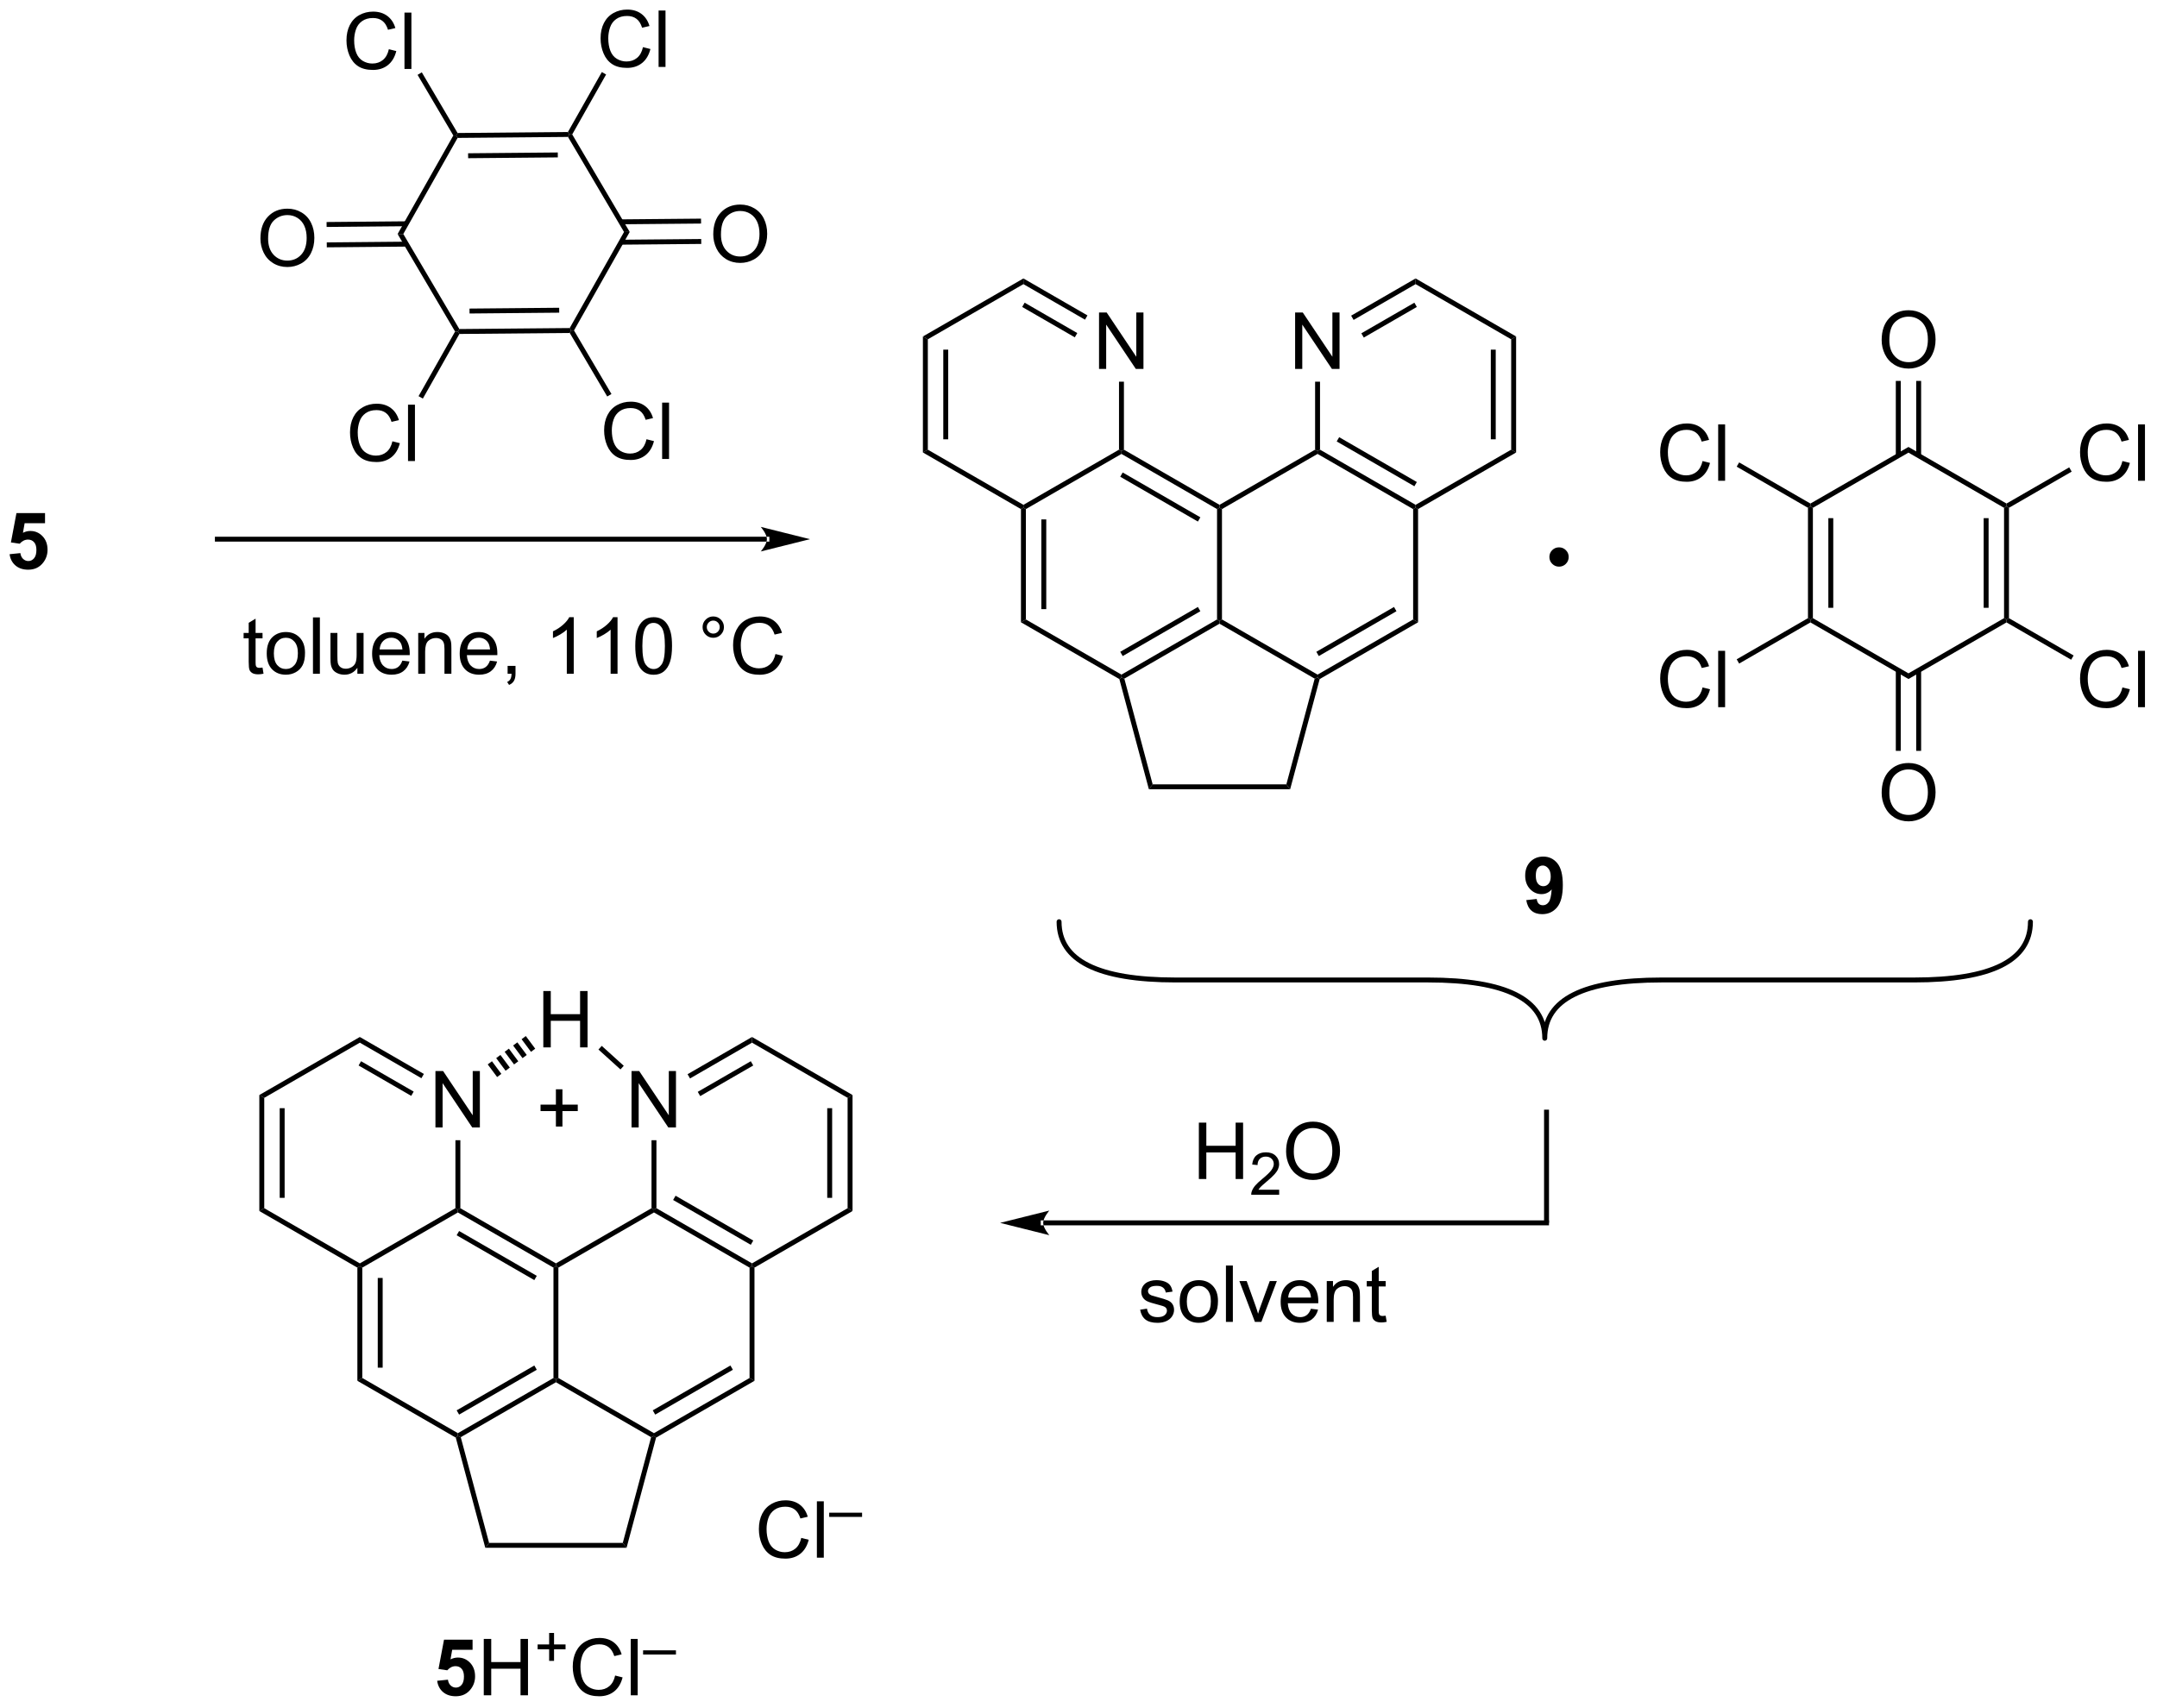 <?xml version="1.0" encoding="UTF-8"?>
<!DOCTYPE svg PUBLIC '-//W3C//DTD SVG 1.0//EN'
          'http://www.w3.org/TR/2001/REC-SVG-20010904/DTD/svg10.dtd'>
<svg stroke-dasharray="none" shape-rendering="auto" xmlns="http://www.w3.org/2000/svg" font-family="'Dialog'" text-rendering="auto" width="601" fill-opacity="1" color-interpolation="auto" color-rendering="auto" preserveAspectRatio="xMidYMid meet" font-size="12px" viewBox="0 0 601 476" fill="black" xmlns:xlink="http://www.w3.org/1999/xlink" stroke="black" image-rendering="auto" stroke-miterlimit="10" stroke-linecap="square" stroke-linejoin="miter" font-style="normal" stroke-width="1" height="476" stroke-dashoffset="0" font-weight="normal" stroke-opacity="1"
><!--Generated by the Batik Graphics2D SVG Generator--><defs id="genericDefs"
  /><g
  ><defs id="defs1"
    ><clipPath clipPathUnits="userSpaceOnUse" id="clipPath1"
      ><path d="M1.013 1.614 L226.125 1.614 L226.125 179.879 L1.013 179.879 L1.013 1.614 Z"
      /></clipPath
      ><clipPath clipPathUnits="userSpaceOnUse" id="clipPath2"
      ><path d="M7.992 25.515 L7.992 198.824 L226.846 198.824 L226.846 25.515 Z"
      /></clipPath
    ></defs
    ><g transform="scale(2.667,2.667) translate(-1.013,-1.614) matrix(1.029,0,0,1.029,-7.208,-24.631)"
    ><path d="M8.964 81.784 L10.058 81.672 Q10.105 82.042 10.334 82.261 Q10.566 82.477 10.866 82.477 Q11.209 82.477 11.446 82.198 Q11.686 81.917 11.686 81.355 Q11.686 80.829 11.449 80.566 Q11.214 80.3 10.834 80.3 Q10.363 80.3 9.988 80.719 L9.097 80.589 L9.66 77.61 L12.561 77.61 L12.561 78.636 L10.491 78.636 L10.319 79.61 Q10.686 79.425 11.069 79.425 Q11.8 79.425 12.308 79.956 Q12.816 80.488 12.816 81.337 Q12.816 82.042 12.405 82.597 Q11.847 83.357 10.855 83.357 Q10.061 83.357 9.561 82.93 Q9.061 82.503 8.964 81.784 Z" stroke="none" clip-path="url(#clipPath2)"
    /></g
    ><g transform="matrix(2.743,0,0,2.743,-21.922,-69.986)"
    ><path d="M111.699 77.237 L111.949 77.093 L112.199 77.237 L112.199 88.449 L111.699 88.737 ZM113.769 78.288 L113.769 87.398 L114.269 87.398 L114.269 78.288 Z" stroke="none" clip-path="url(#clipPath2)"
    /></g
    ><g transform="matrix(2.743,0,0,2.743,-21.922,-69.986)"
    ><path d="M111.699 88.737 L112.199 88.449 L121.908 94.054 L121.908 94.343 L121.693 94.508 Z" stroke="none" clip-path="url(#clipPath2)"
    /></g
    ><g transform="matrix(2.743,0,0,2.743,-21.922,-69.986)"
    ><path d="M122.199 94.463 L121.908 94.343 L121.908 94.054 L131.617 88.449 L131.867 88.593 L131.867 88.882 ZM122.033 92.169 L129.922 87.614 L129.672 87.181 L121.783 91.736 Z" stroke="none" clip-path="url(#clipPath2)"
    /></g
    ><g transform="matrix(2.743,0,0,2.743,-21.922,-69.986)"
    ><path d="M132.117 88.449 L131.867 88.593 L131.617 88.449 L131.617 77.237 L131.867 77.093 L132.117 77.237 Z" stroke="none" clip-path="url(#clipPath2)"
    /></g
    ><g transform="matrix(2.743,0,0,2.743,-21.922,-69.986)"
    ><path d="M131.867 76.804 L131.867 77.093 L131.617 77.237 L121.908 71.632 L121.908 71.343 L122.158 71.199 ZM129.922 78.072 L122.033 73.517 L121.783 73.95 L129.672 78.505 Z" stroke="none" clip-path="url(#clipPath2)"
    /></g
    ><g transform="matrix(2.743,0,0,2.743,-21.922,-69.986)"
    ><path d="M121.658 71.199 L121.908 71.343 L121.908 71.632 L112.199 77.237 L111.949 77.093 L111.949 76.804 Z" stroke="none" clip-path="url(#clipPath2)"
    /></g
    ><g transform="matrix(2.743,0,0,2.743,-21.922,-69.986)"
    ><path d="M131.867 88.882 L131.867 88.593 L132.117 88.449 L141.827 94.054 L141.827 94.343 L141.535 94.463 Z" stroke="none" clip-path="url(#clipPath2)"
    /></g
    ><g transform="matrix(2.743,0,0,2.743,-21.922,-69.986)"
    ><path d="M142.041 94.508 L141.827 94.343 L141.827 94.054 L151.536 88.449 L152.036 88.737 ZM141.952 92.169 L149.841 87.614 L149.591 87.181 L141.702 91.736 Z" stroke="none" clip-path="url(#clipPath2)"
    /></g
    ><g transform="matrix(2.743,0,0,2.743,-21.922,-69.986)"
    ><path d="M152.036 88.737 L151.536 88.449 L151.536 77.237 L151.786 77.093 L152.036 77.237 Z" stroke="none" clip-path="url(#clipPath2)"
    /></g
    ><g transform="matrix(2.743,0,0,2.743,-21.922,-69.986)"
    ><path d="M151.786 76.804 L151.786 77.093 L151.536 77.237 L141.827 71.632 L141.827 71.343 L142.077 71.199 ZM151.911 74.486 L144.022 69.931 L143.772 70.364 L151.661 74.919 Z" stroke="none" clip-path="url(#clipPath2)"
    /></g
    ><g transform="matrix(2.743,0,0,2.743,-21.922,-69.986)"
    ><path d="M141.577 71.199 L141.827 71.343 L141.827 71.632 L132.117 77.237 L131.867 77.093 L131.867 76.804 Z" stroke="none" clip-path="url(#clipPath2)"
    /></g
    ><g transform="matrix(2.743,0,0,2.743,-21.922,-69.986)"
    ><path d="M121.693 94.508 L121.908 94.343 L122.199 94.463 L125.076 105.201 L124.692 105.701 Z" stroke="none" clip-path="url(#clipPath2)"
    /></g
    ><g transform="matrix(2.743,0,0,2.743,-21.922,-69.986)"
    ><path d="M141.535 94.463 L141.827 94.343 L142.041 94.508 L139.042 105.701 L138.658 105.201 Z" stroke="none" clip-path="url(#clipPath2)"
    /></g
    ><g transform="matrix(2.743,0,0,2.743,-21.922,-69.986)"
    ><path d="M124.692 105.701 L125.076 105.201 L138.658 105.201 L139.042 105.701 Z" stroke="none" clip-path="url(#clipPath2)"
    /></g
    ><g transform="matrix(2.743,0,0,2.743,-21.922,-69.986)"
    ><path d="M139.547 62.993 L139.547 57.266 L140.326 57.266 L143.334 61.761 L143.334 57.266 L144.06 57.266 L144.06 62.993 L143.282 62.993 L140.274 58.493 L140.274 62.993 L139.547 62.993 Z" stroke="none" clip-path="url(#clipPath2)"
    /></g
    ><g transform="matrix(2.743,0,0,2.743,-21.922,-69.986)"
    ><path d="M152.036 77.237 L151.786 77.093 L151.786 76.804 L161.495 71.199 L161.995 71.487 Z" stroke="none" clip-path="url(#clipPath2)"
    /></g
    ><g transform="matrix(2.743,0,0,2.743,-21.922,-69.986)"
    ><path d="M161.995 71.487 L161.495 71.199 L161.495 59.987 L161.995 59.699 ZM159.925 70.148 L159.925 61.038 L159.425 61.038 L159.425 70.148 Z" stroke="none" clip-path="url(#clipPath2)"
    /></g
    ><g transform="matrix(2.743,0,0,2.743,-21.922,-69.986)"
    ><path d="M161.995 59.699 L161.495 59.987 L151.786 54.382 L151.786 53.804 Z" stroke="none" clip-path="url(#clipPath2)"
    /></g
    ><g transform="matrix(2.743,0,0,2.743,-21.922,-69.986)"
    ><path d="M151.786 53.804 L151.786 54.382 L145.488 58.018 L145.238 57.585 ZM151.661 56.267 L146.273 59.377 L146.523 59.81 L151.911 56.7 Z" stroke="none" clip-path="url(#clipPath2)"
    /></g
    ><g transform="matrix(2.743,0,0,2.743,-21.922,-69.986)"
    ><path d="M141.577 64.293 L142.077 64.293 L142.077 71.199 L141.827 71.343 L141.577 71.199 Z" stroke="none" clip-path="url(#clipPath2)"
    /></g
    ><g transform="matrix(2.743,0,0,2.743,-21.922,-69.986)"
    ><path d="M119.629 62.993 L119.629 57.266 L120.407 57.266 L123.415 61.761 L123.415 57.266 L124.142 57.266 L124.142 62.993 L123.363 62.993 L120.355 58.493 L120.355 62.993 L119.629 62.993 Z" stroke="none" clip-path="url(#clipPath2)"
    /></g
    ><g transform="matrix(2.743,0,0,2.743,-21.922,-69.986)"
    ><path d="M122.158 71.199 L121.908 71.343 L121.658 71.199 L121.658 64.293 L122.158 64.293 Z" stroke="none" clip-path="url(#clipPath2)"
    /></g
    ><g transform="matrix(2.743,0,0,2.743,-21.922,-69.986)"
    ><path d="M118.454 57.56 L118.204 57.993 L111.949 54.382 L111.949 53.804 ZM117.419 59.353 L112.074 56.267 L111.824 56.7 L117.169 59.786 Z" stroke="none" clip-path="url(#clipPath2)"
    /></g
    ><g transform="matrix(2.743,0,0,2.743,-21.922,-69.986)"
    ><path d="M111.949 53.804 L111.949 54.382 L102.239 59.987 L101.739 59.699 Z" stroke="none" clip-path="url(#clipPath2)"
    /></g
    ><g transform="matrix(2.743,0,0,2.743,-21.922,-69.986)"
    ><path d="M101.739 59.699 L102.239 59.987 L102.239 71.199 L101.739 71.487 ZM103.809 61.038 L103.809 70.148 L104.309 70.148 L104.309 61.038 Z" stroke="none" clip-path="url(#clipPath2)"
    /></g
    ><g transform="matrix(2.743,0,0,2.743,-21.922,-69.986)"
    ><path d="M101.739 71.487 L102.239 71.199 L111.949 76.804 L111.949 77.093 L111.699 77.237 Z" stroke="none" clip-path="url(#clipPath2)"
    /></g
    ><g transform="matrix(2.743,0,0,2.743,-21.922,-69.986)"
    ><path d="M163.026 116.965 L164.089 116.848 Q164.128 117.173 164.292 117.33 Q164.456 117.486 164.724 117.486 Q165.065 117.486 165.302 117.173 Q165.542 116.861 165.607 115.876 Q165.193 116.356 164.573 116.356 Q163.896 116.356 163.406 115.835 Q162.917 115.314 162.917 114.478 Q162.917 113.606 163.432 113.075 Q163.951 112.541 164.753 112.541 Q165.622 112.541 166.18 113.215 Q166.74 113.887 166.74 115.431 Q166.74 117.001 166.156 117.697 Q165.576 118.392 164.643 118.392 Q163.971 118.392 163.557 118.035 Q163.143 117.676 163.026 116.965 ZM165.511 114.567 Q165.511 114.035 165.266 113.744 Q165.021 113.45 164.701 113.45 Q164.396 113.45 164.195 113.692 Q163.995 113.931 163.995 114.478 Q163.995 115.033 164.214 115.293 Q164.432 115.551 164.761 115.551 Q165.076 115.551 165.292 115.301 Q165.511 115.051 165.511 114.567 Z" stroke="none" clip-path="url(#clipPath2)"
    /></g
    ><g transform="matrix(2.743,0,0,2.743,-21.922,-69.986)"
    ><path d="M85.891 80.543 L85.891 80.543 L30.071 80.543 L29.821 80.543 L29.821 80.043 L30.071 80.043 L85.891 80.043 L86.141 80.043 L86.141 80.543 ZM90.266 80.293 L85.266 79.043 C85.266 79.043 85.891 79.746 85.891 80.293 C85.891 80.84 85.266 81.543 85.266 81.543 Z" stroke="none" clip-path="url(#clipPath2)"
    /></g
    ><g transform="matrix(2.743,0,0,2.743,-21.922,-69.986)"
    ><path d="M166.357 81.124 Q166.763 81.124 167.05 81.41 Q167.336 81.697 167.336 82.103 Q167.336 82.509 167.05 82.798 Q166.763 83.085 166.357 83.085 Q165.951 83.085 165.662 82.798 Q165.375 82.509 165.375 82.103 Q165.375 81.697 165.659 81.41 Q165.945 81.124 166.357 81.124 Z" stroke="none" clip-path="url(#clipPath2)"
    /></g
    ><g transform="matrix(2.743,0,0,2.743,-21.922,-69.986)"
    ><path d="M191.641 77.107 L191.891 76.963 L192.141 77.107 L192.141 88.318 L191.891 88.463 L191.641 88.318 ZM193.711 78.158 L193.711 87.267 L194.211 87.267 L194.211 78.158 Z" stroke="none" clip-path="url(#clipPath2)"
    /></g
    ><g transform="matrix(2.743,0,0,2.743,-21.922,-69.986)"
    ><path d="M191.891 88.751 L191.891 88.463 L192.141 88.318 L201.85 93.924 L201.85 94.501 Z" stroke="none" clip-path="url(#clipPath2)"
    /></g
    ><g transform="matrix(2.743,0,0,2.743,-21.922,-69.986)"
    ><path d="M201.85 94.501 L201.85 93.924 L211.559 88.318 L211.809 88.463 L211.809 88.751 Z" stroke="none" clip-path="url(#clipPath2)"
    /></g
    ><g transform="matrix(2.743,0,0,2.743,-21.922,-69.986)"
    ><path d="M212.059 88.318 L211.809 88.463 L211.559 88.318 L211.559 77.107 L211.809 76.963 L212.059 77.107 ZM209.989 87.267 L209.989 78.158 L209.489 78.158 L209.489 87.267 Z" stroke="none" clip-path="url(#clipPath2)"
    /></g
    ><g transform="matrix(2.743,0,0,2.743,-21.922,-69.986)"
    ><path d="M211.809 76.674 L211.809 76.963 L211.559 77.107 L201.85 71.501 L201.85 70.924 Z" stroke="none" clip-path="url(#clipPath2)"
    /></g
    ><g transform="matrix(2.743,0,0,2.743,-21.922,-69.986)"
    ><path d="M201.85 70.924 L201.85 71.501 L192.141 77.107 L191.891 76.963 L191.891 76.674 Z" stroke="none" clip-path="url(#clipPath2)"
    /></g
    ><g transform="matrix(2.743,0,0,2.743,-21.922,-69.986)"
    ><path d="M199.127 60.073 Q199.127 58.646 199.892 57.842 Q200.658 57.034 201.869 57.034 Q202.661 57.034 203.296 57.415 Q203.934 57.792 204.267 58.469 Q204.603 59.146 204.603 60.006 Q204.603 60.878 204.252 61.566 Q203.9 62.253 203.254 62.607 Q202.611 62.962 201.864 62.962 Q201.056 62.962 200.418 62.571 Q199.783 62.178 199.455 61.503 Q199.127 60.826 199.127 60.073 ZM199.908 60.084 Q199.908 61.12 200.463 61.717 Q201.02 62.31 201.861 62.31 Q202.715 62.31 203.267 61.709 Q203.822 61.107 203.822 60.003 Q203.822 59.303 203.585 58.782 Q203.348 58.261 202.892 57.974 Q202.439 57.685 201.871 57.685 Q201.067 57.685 200.486 58.24 Q199.908 58.792 199.908 60.084 Z" stroke="none" clip-path="url(#clipPath2)"
    /></g
    ><g transform="matrix(2.743,0,0,2.743,-21.922,-69.986)"
    ><path d="M203.135 71.81 L203.135 64.215 L202.635 64.215 L202.635 71.81 ZM201.065 71.81 L201.065 64.215 L200.565 64.215 L200.565 71.81 Z" stroke="none" clip-path="url(#clipPath2)"
    /></g
    ><g transform="matrix(2.743,0,0,2.743,-21.922,-69.986)"
    ><path d="M199.127 106.073 Q199.127 104.646 199.892 103.842 Q200.658 103.034 201.869 103.034 Q202.661 103.034 203.296 103.415 Q203.934 103.792 204.267 104.469 Q204.603 105.146 204.603 106.006 Q204.603 106.878 204.252 107.566 Q203.9 108.253 203.254 108.607 Q202.611 108.962 201.864 108.962 Q201.056 108.962 200.418 108.571 Q199.783 108.178 199.455 107.503 Q199.127 106.826 199.127 106.073 ZM199.908 106.084 Q199.908 107.12 200.463 107.717 Q201.02 108.31 201.861 108.31 Q202.715 108.31 203.267 107.709 Q203.822 107.107 203.822 106.003 Q203.822 105.303 203.585 104.782 Q203.348 104.261 202.892 103.975 Q202.439 103.685 201.871 103.685 Q201.067 103.685 200.486 104.24 Q199.908 104.792 199.908 106.084 Z" stroke="none" clip-path="url(#clipPath2)"
    /></g
    ><g transform="matrix(2.743,0,0,2.743,-21.922,-69.986)"
    ><path d="M200.565 93.615 L200.565 101.8 L201.065 101.8 L201.065 93.615 ZM202.635 93.615 L202.635 101.8 L203.135 101.8 L203.135 93.615 Z" stroke="none" clip-path="url(#clipPath2)"
    /></g
    ><g transform="matrix(2.743,0,0,2.743,-21.922,-69.986)"
    ><path d="M223.583 72.355 L224.341 72.545 Q224.104 73.48 223.484 73.972 Q222.864 74.462 221.971 74.462 Q221.044 74.462 220.463 74.084 Q219.885 73.706 219.58 72.993 Q219.278 72.277 219.278 71.456 Q219.278 70.56 219.619 69.896 Q219.963 69.23 220.593 68.883 Q221.224 68.537 221.982 68.537 Q222.841 68.537 223.427 68.975 Q224.013 69.412 224.244 70.206 L223.497 70.381 Q223.299 69.756 222.919 69.472 Q222.541 69.185 221.966 69.185 Q221.307 69.185 220.862 69.503 Q220.419 69.818 220.239 70.352 Q220.06 70.886 220.06 71.451 Q220.06 72.183 220.273 72.727 Q220.487 73.271 220.935 73.542 Q221.385 73.81 221.909 73.81 Q222.544 73.81 222.984 73.443 Q223.427 73.076 223.583 72.355 ZM225.17 74.362 L225.17 68.636 L225.873 68.636 L225.873 74.362 L225.17 74.362 Z" stroke="none" clip-path="url(#clipPath2)"
    /></g
    ><g transform="matrix(2.743,0,0,2.743,-21.922,-69.986)"
    ><path d="M212.059 77.107 L211.809 76.963 L211.809 76.674 L218.178 72.997 L218.428 73.43 Z" stroke="none" clip-path="url(#clipPath2)"
    /></g
    ><g transform="matrix(2.743,0,0,2.743,-21.922,-69.986)"
    ><path d="M223.583 95.355 L224.341 95.545 Q224.104 96.48 223.484 96.972 Q222.864 97.462 221.971 97.462 Q221.044 97.462 220.463 97.084 Q219.885 96.706 219.58 95.993 Q219.278 95.277 219.278 94.456 Q219.278 93.56 219.619 92.896 Q219.963 92.23 220.593 91.883 Q221.224 91.537 221.982 91.537 Q222.841 91.537 223.427 91.975 Q224.013 92.412 224.244 93.206 L223.497 93.381 Q223.299 92.756 222.919 92.472 Q222.541 92.185 221.966 92.185 Q221.307 92.185 220.862 92.503 Q220.419 92.818 220.239 93.352 Q220.06 93.886 220.06 94.451 Q220.06 95.183 220.273 95.727 Q220.487 96.271 220.935 96.542 Q221.385 96.81 221.909 96.81 Q222.544 96.81 222.984 96.443 Q223.427 96.076 223.583 95.355 ZM225.17 97.362 L225.17 91.636 L225.873 91.636 L225.873 97.362 L225.17 97.362 Z" stroke="none" clip-path="url(#clipPath2)"
    /></g
    ><g transform="matrix(2.743,0,0,2.743,-21.922,-69.986)"
    ><path d="M211.809 88.751 L211.809 88.463 L212.059 88.318 L218.625 92.109 L218.375 92.542 Z" stroke="none" clip-path="url(#clipPath2)"
    /></g
    ><g transform="matrix(2.743,0,0,2.743,-21.922,-69.986)"
    ><path d="M180.933 72.355 L181.691 72.545 Q181.454 73.48 180.834 73.972 Q180.215 74.462 179.321 74.462 Q178.394 74.462 177.814 74.084 Q177.235 73.706 176.931 72.993 Q176.629 72.277 176.629 71.456 Q176.629 70.56 176.97 69.896 Q177.314 69.23 177.944 68.883 Q178.574 68.537 179.332 68.537 Q180.191 68.537 180.777 68.975 Q181.363 69.412 181.595 70.206 L180.847 70.381 Q180.649 69.756 180.269 69.472 Q179.892 69.185 179.316 69.185 Q178.657 69.185 178.212 69.503 Q177.769 69.818 177.59 70.352 Q177.41 70.886 177.41 71.451 Q177.41 72.183 177.623 72.727 Q177.837 73.271 178.285 73.542 Q178.735 73.81 179.259 73.81 Q179.894 73.81 180.334 73.443 Q180.777 73.076 180.933 72.355 ZM182.521 74.362 L182.521 68.636 L183.224 68.636 L183.224 74.362 L182.521 74.362 Z" stroke="none" clip-path="url(#clipPath2)"
    /></g
    ><g transform="matrix(2.743,0,0,2.743,-21.922,-69.986)"
    ><path d="M191.891 76.674 L191.891 76.963 L191.641 77.107 L184.401 72.927 L184.651 72.494 Z" stroke="none" clip-path="url(#clipPath2)"
    /></g
    ><g transform="matrix(2.743,0,0,2.743,-21.922,-69.986)"
    ><path d="M180.933 95.355 L181.691 95.545 Q181.454 96.48 180.834 96.972 Q180.215 97.462 179.321 97.462 Q178.394 97.462 177.814 97.084 Q177.235 96.706 176.931 95.993 Q176.629 95.277 176.629 94.456 Q176.629 93.56 176.97 92.896 Q177.314 92.23 177.944 91.883 Q178.574 91.537 179.332 91.537 Q180.191 91.537 180.777 91.975 Q181.363 92.412 181.595 93.206 L180.847 93.381 Q180.649 92.756 180.269 92.472 Q179.892 92.185 179.316 92.185 Q178.657 92.185 178.212 92.503 Q177.769 92.818 177.59 93.352 Q177.41 93.886 177.41 94.451 Q177.41 95.183 177.623 95.727 Q177.837 96.271 178.285 96.542 Q178.735 96.81 179.259 96.81 Q179.894 96.81 180.334 96.443 Q180.777 96.076 180.933 95.355 ZM182.521 97.362 L182.521 91.636 L183.224 91.636 L183.224 97.362 L182.521 97.362 Z" stroke="none" clip-path="url(#clipPath2)"
    /></g
    ><g transform="matrix(2.743,0,0,2.743,-21.922,-69.986)"
    ><path d="M191.641 88.318 L191.891 88.463 L191.891 88.751 L184.651 92.931 L184.401 92.498 Z" stroke="none" clip-path="url(#clipPath2)"
    /></g
    ><g transform="matrix(2.743,0,0,2.743,-21.922,-69.986)"
    ><path d="M54.656 59.444 L54.509 59.196 L54.651 58.944 L65.862 58.843 L66.008 59.092 L65.866 59.343 ZM55.688 57.365 L64.797 57.282 L64.792 56.782 L55.683 56.865 Z" stroke="none" clip-path="url(#clipPath2)"
    /></g
    ><g transform="matrix(2.743,0,0,2.743,-21.922,-69.986)"
    ><path d="M66.297 59.089 L66.008 59.092 L65.862 58.843 L71.379 49.083 L71.957 49.078 Z" stroke="none" clip-path="url(#clipPath2)"
    /></g
    ><g transform="matrix(2.743,0,0,2.743,-21.922,-69.986)"
    ><path d="M71.957 49.078 L71.379 49.083 L65.686 39.425 L65.828 39.174 L66.117 39.171 Z" stroke="none" clip-path="url(#clipPath2)"
    /></g
    ><g transform="matrix(2.743,0,0,2.743,-21.922,-69.986)"
    ><path d="M65.682 38.925 L65.828 39.174 L65.686 39.425 L54.475 39.526 L54.329 39.278 L54.471 39.027 ZM64.65 41.005 L55.54 41.087 L55.545 41.587 L64.654 41.505 Z" stroke="none" clip-path="url(#clipPath2)"
    /></g
    ><g transform="matrix(2.743,0,0,2.743,-21.922,-69.986)"
    ><path d="M54.04 39.281 L54.329 39.278 L54.475 39.526 L48.958 49.286 L48.38 49.291 Z" stroke="none" clip-path="url(#clipPath2)"
    /></g
    ><g transform="matrix(2.743,0,0,2.743,-21.922,-69.986)"
    ><path d="M48.38 49.291 L48.958 49.286 L54.651 58.944 L54.509 59.196 L54.22 59.198 Z" stroke="none" clip-path="url(#clipPath2)"
    /></g
    ><g transform="matrix(2.743,0,0,2.743,-21.922,-69.986)"
    ><path d="M34.446 49.754 Q34.446 48.327 35.212 47.522 Q35.977 46.715 37.188 46.715 Q37.98 46.715 38.615 47.095 Q39.254 47.472 39.587 48.15 Q39.923 48.827 39.923 49.686 Q39.923 50.558 39.571 51.246 Q39.22 51.933 38.574 52.288 Q37.931 52.642 37.183 52.642 Q36.376 52.642 35.738 52.251 Q35.102 51.858 34.774 51.183 Q34.446 50.506 34.446 49.754 ZM35.227 49.764 Q35.227 50.801 35.782 51.397 Q36.34 51.991 37.181 51.991 Q38.035 51.991 38.587 51.389 Q39.142 50.788 39.142 49.683 Q39.142 48.983 38.905 48.462 Q38.668 47.941 38.212 47.655 Q37.759 47.366 37.191 47.366 Q36.386 47.366 35.806 47.92 Q35.227 48.472 35.227 49.764 Z" stroke="none" clip-path="url(#clipPath2)"
    /></g
    ><g transform="matrix(2.743,0,0,2.743,-21.922,-69.986)"
    ><path d="M49.255 47.998 L41.165 48.072 L41.17 48.572 L49.259 48.498 ZM49.274 50.068 L41.184 50.142 L41.189 50.642 L49.278 50.568 Z" stroke="none" clip-path="url(#clipPath2)"
    /></g
    ><g transform="matrix(2.743,0,0,2.743,-21.922,-69.986)"
    ><path d="M80.444 49.337 Q80.444 47.91 81.21 47.106 Q81.976 46.298 83.186 46.298 Q83.978 46.298 84.614 46.679 Q85.252 47.056 85.585 47.733 Q85.921 48.41 85.921 49.27 Q85.921 50.142 85.569 50.83 Q85.218 51.517 84.572 51.871 Q83.929 52.226 83.181 52.226 Q82.374 52.226 81.736 51.835 Q81.101 51.442 80.772 50.767 Q80.444 50.09 80.444 49.337 ZM81.226 49.348 Q81.226 50.384 81.78 50.981 Q82.338 51.575 83.179 51.575 Q84.033 51.575 84.585 50.973 Q85.14 50.371 85.14 49.267 Q85.14 48.567 84.903 48.046 Q84.666 47.525 84.21 47.239 Q83.757 46.95 83.189 46.95 Q82.384 46.95 81.804 47.504 Q81.226 48.056 81.226 49.348 Z" stroke="none" clip-path="url(#clipPath2)"
    /></g
    ><g transform="matrix(2.743,0,0,2.743,-21.922,-69.986)"
    ><path d="M71.082 50.371 L79.224 50.297 L79.219 49.797 L71.078 49.871 ZM71.063 48.301 L79.205 48.227 L79.201 47.727 L71.059 47.801 Z" stroke="none" clip-path="url(#clipPath2)"
    /></g
    ><g transform="matrix(2.743,0,0,2.743,-21.922,-69.986)"
    ><path d="M47.491 30.513 L48.248 30.703 Q48.012 31.638 47.392 32.13 Q46.772 32.62 45.879 32.62 Q44.952 32.62 44.371 32.242 Q43.793 31.865 43.488 31.151 Q43.186 30.435 43.186 29.615 Q43.186 28.719 43.527 28.055 Q43.871 27.388 44.501 27.042 Q45.131 26.695 45.889 26.695 Q46.748 26.695 47.334 27.133 Q47.92 27.57 48.152 28.365 L47.405 28.539 Q47.207 27.914 46.827 27.63 Q46.449 27.344 45.873 27.344 Q45.215 27.344 44.769 27.662 Q44.327 27.977 44.147 28.511 Q43.967 29.044 43.967 29.61 Q43.967 30.341 44.181 30.886 Q44.394 31.43 44.842 31.701 Q45.293 31.969 45.816 31.969 Q46.452 31.969 46.892 31.602 Q47.334 31.235 47.491 30.513 ZM49.078 32.521 L49.078 26.794 L49.781 26.794 L49.781 32.521 L49.078 32.521 Z" stroke="none" clip-path="url(#clipPath2)"
    /></g
    ><g transform="matrix(2.743,0,0,2.743,-21.922,-69.986)"
    ><path d="M54.471 39.027 L54.329 39.278 L54.04 39.281 L50.408 33.119 L50.839 32.865 Z" stroke="none" clip-path="url(#clipPath2)"
    /></g
    ><g transform="matrix(2.743,0,0,2.743,-21.922,-69.986)"
    ><path d="M73.302 30.305 L74.06 30.495 Q73.823 31.43 73.203 31.922 Q72.584 32.412 71.69 32.412 Q70.763 32.412 70.183 32.034 Q69.604 31.657 69.3 30.943 Q68.998 30.227 68.998 29.407 Q68.998 28.511 69.339 27.847 Q69.683 27.18 70.313 26.834 Q70.943 26.487 71.701 26.487 Q72.56 26.487 73.146 26.925 Q73.732 27.362 73.964 28.157 L73.216 28.331 Q73.019 27.706 72.638 27.422 Q72.261 27.136 71.685 27.136 Q71.026 27.136 70.581 27.453 Q70.138 27.769 69.959 28.302 Q69.779 28.836 69.779 29.401 Q69.779 30.133 69.992 30.677 Q70.206 31.222 70.654 31.493 Q71.104 31.761 71.628 31.761 Q72.263 31.761 72.703 31.394 Q73.146 31.026 73.302 30.305 ZM74.89 32.313 L74.89 26.586 L75.593 26.586 L75.593 32.313 L74.89 32.313 Z" stroke="none" clip-path="url(#clipPath2)"
    /></g
    ><g transform="matrix(2.743,0,0,2.743,-21.922,-69.986)"
    ><path d="M66.117 39.171 L65.828 39.174 L65.682 38.925 L69.124 32.836 L69.559 33.082 Z" stroke="none" clip-path="url(#clipPath2)"
    /></g
    ><g transform="matrix(2.743,0,0,2.743,-21.922,-69.986)"
    ><path d="M47.851 70.349 L48.609 70.539 Q48.372 71.474 47.752 71.966 Q47.133 72.456 46.239 72.456 Q45.312 72.456 44.731 72.078 Q44.153 71.7 43.849 70.987 Q43.547 70.271 43.547 69.45 Q43.547 68.555 43.888 67.89 Q44.231 67.224 44.862 66.877 Q45.492 66.531 46.25 66.531 Q47.109 66.531 47.695 66.969 Q48.281 67.406 48.513 68.2 L47.765 68.375 Q47.567 67.75 47.187 67.466 Q46.81 67.18 46.234 67.18 Q45.575 67.18 45.13 67.497 Q44.687 67.812 44.508 68.346 Q44.328 68.88 44.328 69.445 Q44.328 70.177 44.541 70.721 Q44.755 71.265 45.203 71.536 Q45.653 71.805 46.177 71.805 Q46.812 71.805 47.252 71.437 Q47.695 71.07 47.851 70.349 ZM49.438 72.357 L49.438 66.63 L50.142 66.63 L50.142 72.357 L49.438 72.357 Z" stroke="none" clip-path="url(#clipPath2)"
    /></g
    ><g transform="matrix(2.743,0,0,2.743,-21.922,-69.986)"
    ><path d="M54.22 59.198 L54.509 59.196 L54.656 59.444 L50.944 66.01 L50.508 65.764 Z" stroke="none" clip-path="url(#clipPath2)"
    /></g
    ><g transform="matrix(2.743,0,0,2.743,-21.922,-69.986)"
    ><path d="M73.663 70.141 L74.421 70.331 Q74.184 71.266 73.564 71.758 Q72.944 72.247 72.051 72.247 Q71.124 72.247 70.543 71.87 Q69.965 71.492 69.66 70.779 Q69.358 70.062 69.358 69.242 Q69.358 68.346 69.699 67.682 Q70.043 67.016 70.673 66.669 Q71.303 66.323 72.061 66.323 Q72.921 66.323 73.507 66.76 Q74.093 67.198 74.324 67.992 L73.577 68.167 Q73.379 67.542 72.999 67.258 Q72.621 66.971 72.046 66.971 Q71.387 66.971 70.942 67.289 Q70.499 67.604 70.319 68.138 Q70.139 68.672 70.139 69.237 Q70.139 69.969 70.353 70.513 Q70.567 71.057 71.014 71.328 Q71.465 71.596 71.988 71.596 Q72.624 71.596 73.064 71.229 Q73.507 70.862 73.663 70.141 ZM75.25 72.148 L75.25 66.422 L75.953 66.422 L75.953 72.148 L75.25 72.148 Z" stroke="none" clip-path="url(#clipPath2)"
    /></g
    ><g transform="matrix(2.743,0,0,2.743,-21.922,-69.986)"
    ><path d="M65.866 59.343 L66.008 59.092 L66.297 59.089 L70.102 65.544 L69.672 65.798 Z" stroke="none" clip-path="url(#clipPath2)"
    /></g
    ><g transform="matrix(2.743,0,0,2.743,-21.922,-69.986)"
    ><path d="M34.66 93.339 L34.761 93.961 Q34.465 94.024 34.23 94.024 Q33.847 94.024 33.636 93.904 Q33.425 93.782 33.34 93.584 Q33.254 93.386 33.254 92.753 L33.254 90.368 L32.738 90.368 L32.738 89.821 L33.254 89.821 L33.254 88.792 L33.954 88.37 L33.954 89.821 L34.66 89.821 L34.66 90.368 L33.954 90.368 L33.954 92.792 Q33.954 93.094 33.991 93.18 Q34.027 93.266 34.11 93.318 Q34.196 93.368 34.353 93.368 Q34.47 93.368 34.66 93.339 ZM35.086 91.894 Q35.086 90.743 35.726 90.188 Q36.263 89.727 37.031 89.727 Q37.888 89.727 38.429 90.287 Q38.974 90.847 38.974 91.836 Q38.974 92.636 38.731 93.097 Q38.492 93.555 38.034 93.81 Q37.575 94.063 37.031 94.063 Q36.161 94.063 35.622 93.506 Q35.086 92.946 35.086 91.894 ZM35.81 91.894 Q35.81 92.691 36.156 93.089 Q36.505 93.485 37.031 93.485 Q37.554 93.485 37.901 93.086 Q38.25 92.688 38.25 91.87 Q38.25 91.102 37.901 90.706 Q37.552 90.308 37.031 90.308 Q36.505 90.308 36.156 90.704 Q35.81 91.097 35.81 91.894 ZM39.782 93.969 L39.782 88.243 L40.485 88.243 L40.485 93.969 L39.782 93.969 ZM44.294 93.969 L44.294 93.36 Q43.81 94.063 42.976 94.063 Q42.609 94.063 42.291 93.922 Q41.974 93.782 41.818 93.568 Q41.664 93.355 41.601 93.047 Q41.56 92.839 41.56 92.391 L41.56 89.821 L42.263 89.821 L42.263 92.12 Q42.263 92.672 42.304 92.862 Q42.372 93.141 42.586 93.3 Q42.802 93.456 43.117 93.456 Q43.435 93.456 43.711 93.295 Q43.989 93.133 44.104 92.855 Q44.218 92.573 44.218 92.042 L44.218 89.821 L44.922 89.821 L44.922 93.969 L44.294 93.969 ZM48.863 92.633 L49.59 92.722 Q49.418 93.36 48.952 93.711 Q48.488 94.063 47.767 94.063 Q46.855 94.063 46.321 93.503 Q45.79 92.941 45.79 91.93 Q45.79 90.883 46.329 90.305 Q46.868 89.727 47.728 89.727 Q48.558 89.727 49.084 90.295 Q49.613 90.86 49.613 91.886 Q49.613 91.948 49.61 92.073 L46.517 92.073 Q46.556 92.758 46.902 93.123 Q47.251 93.485 47.769 93.485 Q48.157 93.485 48.431 93.282 Q48.704 93.079 48.863 92.633 ZM46.556 91.495 L48.871 91.495 Q48.824 90.972 48.605 90.711 Q48.269 90.305 47.735 90.305 Q47.251 90.305 46.92 90.631 Q46.59 90.954 46.556 91.495 ZM50.474 93.969 L50.474 89.821 L51.106 89.821 L51.106 90.409 Q51.562 89.727 52.427 89.727 Q52.802 89.727 53.114 89.862 Q53.429 89.995 53.586 90.214 Q53.742 90.433 53.804 90.735 Q53.843 90.93 53.843 91.417 L53.843 93.969 L53.14 93.969 L53.14 91.446 Q53.14 91.016 53.057 90.802 Q52.976 90.589 52.768 90.464 Q52.56 90.336 52.278 90.336 Q51.828 90.336 51.502 90.623 Q51.177 90.907 51.177 91.704 L51.177 93.969 L50.474 93.969 ZM57.761 92.633 L58.488 92.722 Q58.316 93.36 57.85 93.711 Q57.386 94.063 56.665 94.063 Q55.754 94.063 55.22 93.503 Q54.688 92.941 54.688 91.93 Q54.688 90.883 55.228 90.305 Q55.767 89.727 56.626 89.727 Q57.457 89.727 57.983 90.295 Q58.511 90.86 58.511 91.886 Q58.511 91.948 58.509 92.073 L55.415 92.073 Q55.454 92.758 55.8 93.123 Q56.15 93.485 56.668 93.485 Q57.056 93.485 57.329 93.282 Q57.603 93.079 57.761 92.633 ZM55.454 91.495 L57.769 91.495 Q57.722 90.972 57.504 90.711 Q57.168 90.305 56.634 90.305 Q56.15 90.305 55.819 90.631 Q55.488 90.954 55.454 91.495 ZM59.554 93.969 L59.554 93.167 L60.356 93.167 L60.356 93.969 Q60.356 94.412 60.2 94.683 Q60.044 94.954 59.703 95.102 L59.508 94.802 Q59.731 94.704 59.836 94.513 Q59.943 94.326 59.953 93.969 L59.554 93.969 ZM66.271 93.969 L65.567 93.969 L65.567 89.487 Q65.312 89.73 64.901 89.972 Q64.489 90.214 64.161 90.336 L64.161 89.657 Q64.75 89.378 65.19 88.985 Q65.633 88.589 65.817 88.219 L66.271 88.219 L66.271 93.969 ZM70.72 93.969 L70.017 93.969 L70.017 89.487 Q69.761 89.73 69.35 89.972 Q68.939 90.214 68.61 90.336 L68.61 89.657 Q69.199 89.378 69.639 88.985 Q70.082 88.589 70.267 88.219 L70.72 88.219 L70.72 93.969 ZM72.521 91.144 Q72.521 90.128 72.729 89.511 Q72.937 88.891 73.349 88.555 Q73.763 88.219 74.388 88.219 Q74.849 88.219 75.195 88.404 Q75.544 88.589 75.771 88.941 Q75.997 89.289 76.125 89.792 Q76.255 90.292 76.255 91.144 Q76.255 92.151 76.047 92.771 Q75.841 93.391 75.427 93.73 Q75.015 94.068 74.388 94.068 Q73.56 94.068 73.086 93.472 Q72.521 92.758 72.521 91.144 ZM73.242 91.144 Q73.242 92.555 73.573 93.021 Q73.903 93.487 74.388 93.487 Q74.872 93.487 75.2 93.019 Q75.531 92.55 75.531 91.144 Q75.531 89.73 75.2 89.266 Q74.872 88.8 74.38 88.8 Q73.896 88.8 73.606 89.211 Q73.242 89.735 73.242 91.144 ZM79.359 89.227 Q79.359 88.776 79.677 88.461 Q79.997 88.144 80.442 88.144 Q80.896 88.144 81.211 88.461 Q81.528 88.776 81.528 89.227 Q81.528 89.675 81.208 89.995 Q80.89 90.313 80.442 90.313 Q79.997 90.313 79.677 89.998 Q79.359 89.68 79.359 89.227 ZM79.786 89.227 Q79.786 89.5 79.979 89.693 Q80.172 89.886 80.445 89.886 Q80.716 89.886 80.909 89.693 Q81.101 89.5 81.101 89.227 Q81.101 88.954 80.909 88.761 Q80.716 88.566 80.445 88.566 Q80.172 88.566 79.979 88.761 Q79.786 88.954 79.786 89.227 ZM86.761 91.961 L87.519 92.151 Q87.282 93.086 86.662 93.579 Q86.043 94.068 85.15 94.068 Q84.222 94.068 83.642 93.691 Q83.064 93.313 82.759 92.599 Q82.457 91.883 82.457 91.063 Q82.457 90.167 82.798 89.503 Q83.142 88.836 83.772 88.49 Q84.402 88.144 85.16 88.144 Q86.019 88.144 86.605 88.581 Q87.191 89.019 87.423 89.813 L86.675 89.987 Q86.478 89.362 86.097 89.079 Q85.72 88.792 85.144 88.792 Q84.485 88.792 84.04 89.11 Q83.597 89.425 83.418 89.959 Q83.238 90.493 83.238 91.058 Q83.238 91.789 83.452 92.334 Q83.665 92.878 84.113 93.149 Q84.564 93.417 85.087 93.417 Q85.722 93.417 86.162 93.05 Q86.605 92.683 86.761 91.961 Z" stroke="none" clip-path="url(#clipPath2)"
    /></g
    ><g transform="matrix(2.743,0,0,2.743,-21.922,-69.986)"
    ><path d="M44.293 154.303 L44.543 154.159 L44.793 154.303 L44.793 165.515 L44.293 165.803 ZM46.363 155.354 L46.363 164.464 L46.863 164.464 L46.863 155.354 Z" stroke="none" clip-path="url(#clipPath2)"
    /></g
    ><g transform="matrix(2.743,0,0,2.743,-21.922,-69.986)"
    ><path d="M44.293 165.803 L44.793 165.515 L54.503 171.12 L54.503 171.409 L54.288 171.574 Z" stroke="none" clip-path="url(#clipPath2)"
    /></g
    ><g transform="matrix(2.743,0,0,2.743,-21.922,-69.986)"
    ><path d="M54.794 171.53 L54.503 171.409 L54.503 171.12 L64.212 165.515 L64.462 165.659 L64.462 165.948 ZM54.628 169.235 L62.517 164.68 L62.267 164.247 L54.378 168.802 Z" stroke="none" clip-path="url(#clipPath2)"
    /></g
    ><g transform="matrix(2.743,0,0,2.743,-21.922,-69.986)"
    ><path d="M64.712 165.515 L64.462 165.659 L64.212 165.515 L64.212 154.303 L64.462 154.159 L64.712 154.303 Z" stroke="none" clip-path="url(#clipPath2)"
    /></g
    ><g transform="matrix(2.743,0,0,2.743,-21.922,-69.986)"
    ><path d="M64.462 153.87 L64.462 154.159 L64.212 154.303 L54.503 148.698 L54.503 148.409 L54.753 148.265 ZM62.517 155.138 L54.628 150.583 L54.378 151.016 L62.267 155.571 Z" stroke="none" clip-path="url(#clipPath2)"
    /></g
    ><g transform="matrix(2.743,0,0,2.743,-21.922,-69.986)"
    ><path d="M54.253 148.265 L54.503 148.409 L54.503 148.698 L44.793 154.303 L44.543 154.159 L44.543 153.87 Z" stroke="none" clip-path="url(#clipPath2)"
    /></g
    ><g transform="matrix(2.743,0,0,2.743,-21.922,-69.986)"
    ><path d="M64.462 165.948 L64.462 165.659 L64.712 165.515 L74.421 171.12 L74.421 171.409 L74.13 171.53 Z" stroke="none" clip-path="url(#clipPath2)"
    /></g
    ><g transform="matrix(2.743,0,0,2.743,-21.922,-69.986)"
    ><path d="M74.636 171.574 L74.421 171.409 L74.421 171.12 L84.13 165.515 L84.63 165.803 ZM74.546 169.235 L82.436 164.68 L82.186 164.247 L74.296 168.802 Z" stroke="none" clip-path="url(#clipPath2)"
    /></g
    ><g transform="matrix(2.743,0,0,2.743,-21.922,-69.986)"
    ><path d="M84.63 165.803 L84.13 165.515 L84.13 154.303 L84.38 154.159 L84.63 154.303 Z" stroke="none" clip-path="url(#clipPath2)"
    /></g
    ><g transform="matrix(2.743,0,0,2.743,-21.922,-69.986)"
    ><path d="M84.38 153.87 L84.38 154.159 L84.13 154.303 L74.421 148.698 L74.421 148.409 L74.671 148.265 ZM84.505 151.552 L76.616 146.997 L76.366 147.43 L84.255 151.985 Z" stroke="none" clip-path="url(#clipPath2)"
    /></g
    ><g transform="matrix(2.743,0,0,2.743,-21.922,-69.986)"
    ><path d="M74.171 148.265 L74.421 148.409 L74.421 148.698 L64.712 154.303 L64.462 154.159 L64.462 153.87 Z" stroke="none" clip-path="url(#clipPath2)"
    /></g
    ><g transform="matrix(2.743,0,0,2.743,-21.922,-69.986)"
    ><path d="M54.288 171.574 L54.503 171.409 L54.794 171.53 L57.671 182.267 L57.287 182.767 Z" stroke="none" clip-path="url(#clipPath2)"
    /></g
    ><g transform="matrix(2.743,0,0,2.743,-21.922,-69.986)"
    ><path d="M74.13 171.53 L74.421 171.409 L74.636 171.574 L71.637 182.767 L71.253 182.267 Z" stroke="none" clip-path="url(#clipPath2)"
    /></g
    ><g transform="matrix(2.743,0,0,2.743,-21.922,-69.986)"
    ><path d="M57.287 182.767 L57.671 182.267 L71.253 182.267 L71.637 182.767 Z" stroke="none" clip-path="url(#clipPath2)"
    /></g
    ><g transform="matrix(2.743,0,0,2.743,-21.922,-69.986)"
    ><path d="M72.142 140.059 L72.142 134.332 L72.921 134.332 L75.928 138.827 L75.928 134.332 L76.655 134.332 L76.655 140.059 L75.876 140.059 L72.868 135.559 L72.868 140.059 L72.142 140.059 Z" stroke="none" clip-path="url(#clipPath2)"
    /></g
    ><g transform="matrix(2.743,0,0,2.743,-21.922,-69.986)"
    ><path d="M84.63 154.303 L84.38 154.159 L84.38 153.87 L94.09 148.265 L94.59 148.553 Z" stroke="none" clip-path="url(#clipPath2)"
    /></g
    ><g transform="matrix(2.743,0,0,2.743,-21.922,-69.986)"
    ><path d="M94.59 148.553 L94.09 148.265 L94.09 137.053 L94.59 136.765 ZM92.52 147.214 L92.52 138.104 L92.02 138.104 L92.02 147.214 Z" stroke="none" clip-path="url(#clipPath2)"
    /></g
    ><g transform="matrix(2.743,0,0,2.743,-21.922,-69.986)"
    ><path d="M94.59 136.765 L94.09 137.053 L84.38 131.448 L84.38 130.87 Z" stroke="none" clip-path="url(#clipPath2)"
    /></g
    ><g transform="matrix(2.743,0,0,2.743,-21.922,-69.986)"
    ><path d="M84.38 130.87 L84.38 131.448 L78.083 135.084 L77.833 134.651 ZM84.255 133.333 L78.868 136.444 L79.118 136.876 L84.505 133.766 Z" stroke="none" clip-path="url(#clipPath2)"
    /></g
    ><g transform="matrix(2.743,0,0,2.743,-21.922,-69.986)"
    ><path d="M74.171 141.359 L74.671 141.359 L74.671 148.265 L74.421 148.409 L74.171 148.265 Z" stroke="none" clip-path="url(#clipPath2)"
    /></g
    ><g transform="matrix(2.743,0,0,2.743,-21.922,-69.986)"
    ><path d="M52.223 140.059 L52.223 134.332 L53.002 134.332 L56.01 138.827 L56.01 134.332 L56.736 134.332 L56.736 140.059 L55.958 140.059 L52.95 135.559 L52.95 140.059 L52.223 140.059 Z" stroke="none" clip-path="url(#clipPath2)"
    /></g
    ><g transform="matrix(2.743,0,0,2.743,-21.922,-69.986)"
    ><path d="M54.753 148.265 L54.503 148.409 L54.253 148.265 L54.253 141.359 L54.753 141.359 Z" stroke="none" clip-path="url(#clipPath2)"
    /></g
    ><g transform="matrix(2.743,0,0,2.743,-21.922,-69.986)"
    ><path d="M51.048 134.626 L50.798 135.059 L44.543 131.448 L44.543 130.87 ZM50.013 136.419 L44.668 133.333 L44.418 133.766 L49.763 136.852 Z" stroke="none" clip-path="url(#clipPath2)"
    /></g
    ><g transform="matrix(2.743,0,0,2.743,-21.922,-69.986)"
    ><path d="M44.543 130.87 L44.543 131.448 L34.834 137.053 L34.334 136.765 Z" stroke="none" clip-path="url(#clipPath2)"
    /></g
    ><g transform="matrix(2.743,0,0,2.743,-21.922,-69.986)"
    ><path d="M34.334 136.765 L34.834 137.053 L34.834 148.265 L34.334 148.553 ZM36.404 138.104 L36.404 147.214 L36.904 147.214 L36.904 138.104 Z" stroke="none" clip-path="url(#clipPath2)"
    /></g
    ><g transform="matrix(2.743,0,0,2.743,-21.922,-69.986)"
    ><path d="M34.334 148.553 L34.834 148.265 L44.543 153.87 L44.543 154.159 L44.293 154.303 Z" stroke="none" clip-path="url(#clipPath2)"
    /></g
    ><g transform="matrix(2.743,0,0,2.743,-21.922,-69.986)"
    ><path d="M63.181 131.927 L63.181 126.201 L63.939 126.201 L63.939 128.552 L66.916 128.552 L66.916 126.201 L67.674 126.201 L67.674 131.927 L66.916 131.927 L66.916 129.227 L63.939 129.227 L63.939 131.927 L63.181 131.927 Z" stroke="none" clip-path="url(#clipPath2)"
    /></g
    ><g transform="matrix(2.743,0,0,2.743,-21.922,-69.986)"
    ><path d="M57.534 133.656 L57.964 133.336 L58.919 134.619 L58.489 134.939 ZM58.394 133.016 L58.824 132.696 L59.779 133.979 L59.349 134.299 ZM59.254 132.376 L59.684 132.056 L60.639 133.339 L60.209 133.659 ZM60.114 131.736 L60.544 131.416 L61.499 132.699 L61.069 133.019 ZM60.974 131.096 L61.404 130.776 L62.359 132.06 L61.929 132.379 Z" stroke="none" clip-path="url(#clipPath2)"
    /></g
    ><g transform="matrix(2.743,0,0,2.743,-21.922,-69.986)"
    ><path d="M68.781 132.145 L69.117 131.774 L71.352 133.797 L71.017 134.167 Z" stroke="none" clip-path="url(#clipPath2)"
    /></g
    ><g transform="matrix(2.743,0,0,2.743,-21.922,-69.986)"
    ><path d="M64.459 139.968 L64.459 138.398 L62.899 138.398 L62.899 137.742 L64.459 137.742 L64.459 136.184 L65.123 136.184 L65.123 137.742 L66.68 137.742 L66.68 138.398 L65.123 138.398 L65.123 139.968 L64.459 139.968 Z" stroke="none" clip-path="url(#clipPath2)"
    /></g
    ><g transform="matrix(2.743,0,0,2.743,-21.922,-69.986)"
    ><path d="M89.382 181.762 L90.14 181.952 Q89.903 182.887 89.283 183.379 Q88.663 183.868 87.77 183.868 Q86.843 183.868 86.262 183.491 Q85.684 183.113 85.379 182.4 Q85.077 181.684 85.077 180.863 Q85.077 179.967 85.418 179.303 Q85.762 178.637 86.392 178.29 Q87.022 177.944 87.78 177.944 Q88.64 177.944 89.226 178.381 Q89.811 178.819 90.043 179.613 L89.296 179.788 Q89.098 179.163 88.718 178.879 Q88.34 178.592 87.765 178.592 Q87.106 178.592 86.66 178.91 Q86.218 179.225 86.038 179.759 Q85.858 180.293 85.858 180.858 Q85.858 181.59 86.072 182.134 Q86.285 182.678 86.733 182.949 Q87.184 183.217 87.707 183.217 Q88.343 183.217 88.783 182.85 Q89.226 182.483 89.382 181.762 ZM90.969 183.769 L90.969 178.043 L91.672 178.043 L91.672 183.769 L90.969 183.769 Z" stroke="none" clip-path="url(#clipPath2)"
    /></g
    ><g transform="matrix(2.743,0,0,2.743,-21.922,-69.986)"
    ><path d="M92.222 179.628 L92.222 179.202 L95.56 179.202 L95.56 179.628 L92.222 179.628 Z" stroke="none" clip-path="url(#clipPath2)"
    /></g
    ><g transform="matrix(2.743,0,0,2.743,-21.922,-69.986)"
    ><path d="M52.399 196.279 L53.493 196.167 Q53.539 196.536 53.769 196.755 Q54 196.971 54.3 196.971 Q54.644 196.971 54.881 196.693 Q55.12 196.411 55.12 195.849 Q55.12 195.323 54.883 195.06 Q54.649 194.794 54.269 194.794 Q53.797 194.794 53.422 195.213 L52.532 195.083 L53.094 192.104 L55.995 192.104 L55.995 193.13 L53.925 193.13 L53.753 194.104 Q54.12 193.919 54.503 193.919 Q55.235 193.919 55.743 194.45 Q56.25 194.982 56.25 195.831 Q56.25 196.536 55.839 197.091 Q55.282 197.851 54.289 197.851 Q53.495 197.851 52.995 197.424 Q52.495 196.997 52.399 196.279 Z" stroke="none" clip-path="url(#clipPath2)"
    /></g
    ><g transform="matrix(2.743,0,0,2.743,-21.922,-69.986)"
    ><path d="M57.132 197.752 L57.132 192.026 L57.89 192.026 L57.89 194.377 L60.866 194.377 L60.866 192.026 L61.624 192.026 L61.624 197.752 L60.866 197.752 L60.866 195.052 L57.89 195.052 L57.89 197.752 L57.132 197.752 Z" stroke="none" clip-path="url(#clipPath2)"
    /></g
    ><g transform="matrix(2.743,0,0,2.743,-21.922,-69.986)"
    ><path d="M63.773 194.257 L63.773 193.079 L62.603 193.079 L62.603 192.587 L63.773 192.587 L63.773 191.419 L64.271 191.419 L64.271 192.587 L65.439 192.587 L65.439 193.079 L64.271 193.079 L64.271 194.257 L63.773 194.257 Z" stroke="none" clip-path="url(#clipPath2)"
    /></g
    ><g transform="matrix(2.743,0,0,2.743,-21.922,-69.986)"
    ><path d="M70.476 195.745 L71.234 195.935 Q70.997 196.87 70.377 197.362 Q69.757 197.851 68.864 197.851 Q67.937 197.851 67.356 197.474 Q66.778 197.096 66.473 196.383 Q66.171 195.667 66.171 194.846 Q66.171 193.95 66.512 193.286 Q66.856 192.62 67.486 192.273 Q68.116 191.927 68.874 191.927 Q69.734 191.927 70.32 192.364 Q70.905 192.802 71.137 193.596 L70.39 193.771 Q70.192 193.146 69.812 192.862 Q69.434 192.575 68.859 192.575 Q68.2 192.575 67.754 192.893 Q67.312 193.208 67.132 193.742 Q66.952 194.276 66.952 194.841 Q66.952 195.573 67.166 196.117 Q67.379 196.661 67.827 196.932 Q68.278 197.2 68.801 197.2 Q69.437 197.2 69.877 196.833 Q70.32 196.466 70.476 195.745 ZM72.063 197.752 L72.063 192.026 L72.766 192.026 L72.766 197.752 L72.063 197.752 Z" stroke="none" clip-path="url(#clipPath2)"
    /></g
    ><g transform="matrix(2.743,0,0,2.743,-21.922,-69.986)"
    ><path d="M73.316 193.611 L73.316 193.185 L76.653 193.185 L76.653 193.611 L73.316 193.611 Z" stroke="none" clip-path="url(#clipPath2)"
    /></g
    ><g stroke-width="0.5" transform="matrix(2.743,0,0,2.743,-21.922,-69.986)" stroke-linejoin="round" stroke-linecap="round"
    ><path fill="none" d="M115.571 119.159 Q115.571 125.079 127.412 125.079 L153.065 125.079 Q164.905 125.079 164.905 130.999 Q164.905 125.079 176.746 125.079 L202.399 125.079 Q214.239 125.079 214.239 119.159" clip-path="url(#clipPath2)"
    /></g
    ><g transform="matrix(2.743,0,0,2.743,-21.922,-69.986)"
    ><path d="M164.835 138.256 L165.335 138.256 L165.335 149.756 L164.835 149.756 Z" stroke="none" clip-path="url(#clipPath2)"
    /></g
    ><g transform="matrix(2.743,0,0,2.743,-21.922,-69.986)"
    ><path d="M113.957 149.506 L113.957 149.506 L165.085 149.506 L165.335 149.506 L165.335 150.006 L165.085 150.006 L113.957 150.006 L113.707 150.006 L113.707 149.506 ZM109.582 149.756 L114.582 151.006 C114.582 151.006 113.957 150.303 113.957 149.756 C113.957 149.209 114.582 148.506 114.582 148.506 Z" stroke="none" clip-path="url(#clipPath2)"
    /></g
    ><g transform="matrix(2.743,0,0,2.743,-21.922,-69.986)"
    ><path d="M129.77 145.299 L129.77 139.572 L130.528 139.572 L130.528 141.924 L133.504 141.924 L133.504 139.572 L134.262 139.572 L134.262 145.299 L133.504 145.299 L133.504 142.599 L130.528 142.599 L130.528 145.299 L129.77 145.299 Z" stroke="none" clip-path="url(#clipPath2)"
    /></g
    ><g transform="matrix(2.743,0,0,2.743,-21.922,-69.986)"
    ><path d="M137.928 146.391 L137.928 146.899 L135.088 146.899 Q135.082 146.708 135.151 146.532 Q135.258 146.243 135.496 145.962 Q135.737 145.68 136.188 145.311 Q136.887 144.737 137.133 144.401 Q137.379 144.065 137.379 143.766 Q137.379 143.454 137.155 143.239 Q136.932 143.022 136.571 143.022 Q136.19 143.022 135.961 143.251 Q135.733 143.479 135.731 143.884 L135.188 143.829 Q135.244 143.221 135.608 142.905 Q135.971 142.587 136.582 142.587 Q137.201 142.587 137.561 142.93 Q137.922 143.272 137.922 143.778 Q137.922 144.036 137.817 144.286 Q137.711 144.534 137.465 144.809 Q137.221 145.085 136.653 145.565 Q136.178 145.964 136.043 146.106 Q135.908 146.249 135.821 146.391 L137.928 146.391 Z" stroke="none" clip-path="url(#clipPath2)"
    /></g
    ><g transform="matrix(2.743,0,0,2.743,-21.922,-69.986)"
    ><path d="M138.631 142.51 Q138.631 141.083 139.397 140.278 Q140.163 139.471 141.374 139.471 Q142.165 139.471 142.801 139.851 Q143.439 140.229 143.772 140.906 Q144.108 141.583 144.108 142.442 Q144.108 143.315 143.756 144.002 Q143.405 144.69 142.759 145.044 Q142.116 145.398 141.368 145.398 Q140.561 145.398 139.923 145.007 Q139.288 144.614 138.959 143.94 Q138.631 143.263 138.631 142.51 ZM139.413 142.52 Q139.413 143.557 139.967 144.153 Q140.525 144.747 141.366 144.747 Q142.22 144.747 142.772 144.145 Q143.327 143.544 143.327 142.44 Q143.327 141.739 143.09 141.218 Q142.853 140.697 142.397 140.411 Q141.944 140.122 141.376 140.122 Q140.571 140.122 139.991 140.677 Q139.413 141.229 139.413 142.52 Z" stroke="none" clip-path="url(#clipPath2)"
    /></g
    ><g transform="matrix(2.743,0,0,2.743,-21.922,-69.986)"
    ><path d="M123.805 158.579 L124.5 158.47 Q124.558 158.889 124.826 159.113 Q125.094 159.334 125.573 159.334 Q126.058 159.334 126.292 159.136 Q126.526 158.938 126.526 158.673 Q126.526 158.436 126.32 158.298 Q126.175 158.204 125.602 158.061 Q124.828 157.865 124.529 157.722 Q124.229 157.579 124.076 157.329 Q123.922 157.076 123.922 156.772 Q123.922 156.493 124.047 156.258 Q124.175 156.022 124.393 155.865 Q124.558 155.743 124.841 155.66 Q125.125 155.576 125.448 155.576 Q125.938 155.576 126.305 155.717 Q126.675 155.857 126.849 156.097 Q127.026 156.337 127.094 156.74 L126.406 156.834 Q126.36 156.514 126.133 156.334 Q125.909 156.154 125.5 156.154 Q125.016 156.154 124.808 156.316 Q124.602 156.475 124.602 156.688 Q124.602 156.826 124.688 156.936 Q124.774 157.048 124.956 157.123 Q125.063 157.162 125.578 157.303 Q126.323 157.501 126.617 157.628 Q126.914 157.756 127.081 157.998 Q127.25 158.24 127.25 158.6 Q127.25 158.951 127.044 159.261 Q126.839 159.571 126.451 159.743 Q126.065 159.912 125.578 159.912 Q124.768 159.912 124.344 159.576 Q123.922 159.24 123.805 158.579 ZM127.823 157.743 Q127.823 156.592 128.464 156.037 Q129 155.576 129.768 155.576 Q130.625 155.576 131.167 156.136 Q131.711 156.696 131.711 157.686 Q131.711 158.485 131.469 158.946 Q131.229 159.404 130.771 159.66 Q130.313 159.912 129.768 159.912 Q128.899 159.912 128.36 159.355 Q127.823 158.795 127.823 157.743 ZM128.547 157.743 Q128.547 158.54 128.893 158.938 Q129.242 159.334 129.768 159.334 Q130.292 159.334 130.638 158.936 Q130.987 158.537 130.987 157.72 Q130.987 156.951 130.638 156.555 Q130.289 156.157 129.768 156.157 Q129.242 156.157 128.893 156.553 Q128.547 156.946 128.547 157.743 ZM132.52 159.818 L132.52 154.092 L133.223 154.092 L133.223 159.818 L132.52 159.818 ZM135.464 159.818 L133.886 155.67 L134.628 155.67 L135.518 158.154 Q135.664 158.555 135.784 158.99 Q135.878 158.662 136.047 158.201 L136.969 155.67 L137.69 155.67 L136.12 159.818 L135.464 159.818 ZM141.151 158.482 L141.878 158.571 Q141.706 159.209 141.24 159.561 Q140.776 159.912 140.055 159.912 Q139.143 159.912 138.61 159.352 Q138.078 158.79 138.078 157.779 Q138.078 156.732 138.617 156.154 Q139.156 155.576 140.016 155.576 Q140.847 155.576 141.373 156.144 Q141.901 156.709 141.901 157.735 Q141.901 157.798 141.899 157.923 L138.805 157.923 Q138.844 158.607 139.19 158.972 Q139.539 159.334 140.058 159.334 Q140.446 159.334 140.719 159.131 Q140.992 158.928 141.151 158.482 ZM138.844 157.345 L141.159 157.345 Q141.112 156.821 140.893 156.561 Q140.558 156.154 140.024 156.154 Q139.539 156.154 139.208 156.48 Q138.878 156.803 138.844 157.345 ZM142.762 159.818 L142.762 155.67 L143.395 155.67 L143.395 156.258 Q143.851 155.576 144.715 155.576 Q145.09 155.576 145.403 155.712 Q145.718 155.845 145.874 156.063 Q146.03 156.282 146.093 156.584 Q146.132 156.779 146.132 157.266 L146.132 159.818 L145.429 159.818 L145.429 157.295 Q145.429 156.865 145.345 156.652 Q145.264 156.438 145.056 156.313 Q144.848 156.186 144.567 156.186 Q144.116 156.186 143.791 156.472 Q143.465 156.756 143.465 157.553 L143.465 159.818 L142.762 159.818 ZM148.745 159.188 L148.847 159.811 Q148.55 159.873 148.315 159.873 Q147.933 159.873 147.722 159.753 Q147.511 159.631 147.425 159.433 Q147.339 159.235 147.339 158.602 L147.339 156.217 L146.823 156.217 L146.823 155.67 L147.339 155.67 L147.339 154.641 L148.039 154.22 L148.039 155.67 L148.745 155.67 L148.745 156.217 L148.039 156.217 L148.039 158.641 Q148.039 158.943 148.076 159.029 Q148.112 159.115 148.196 159.167 Q148.281 159.217 148.438 159.217 Q148.555 159.217 148.745 159.188 Z" stroke="none" clip-path="url(#clipPath2)"
    /></g
  ></g
></svg
>
